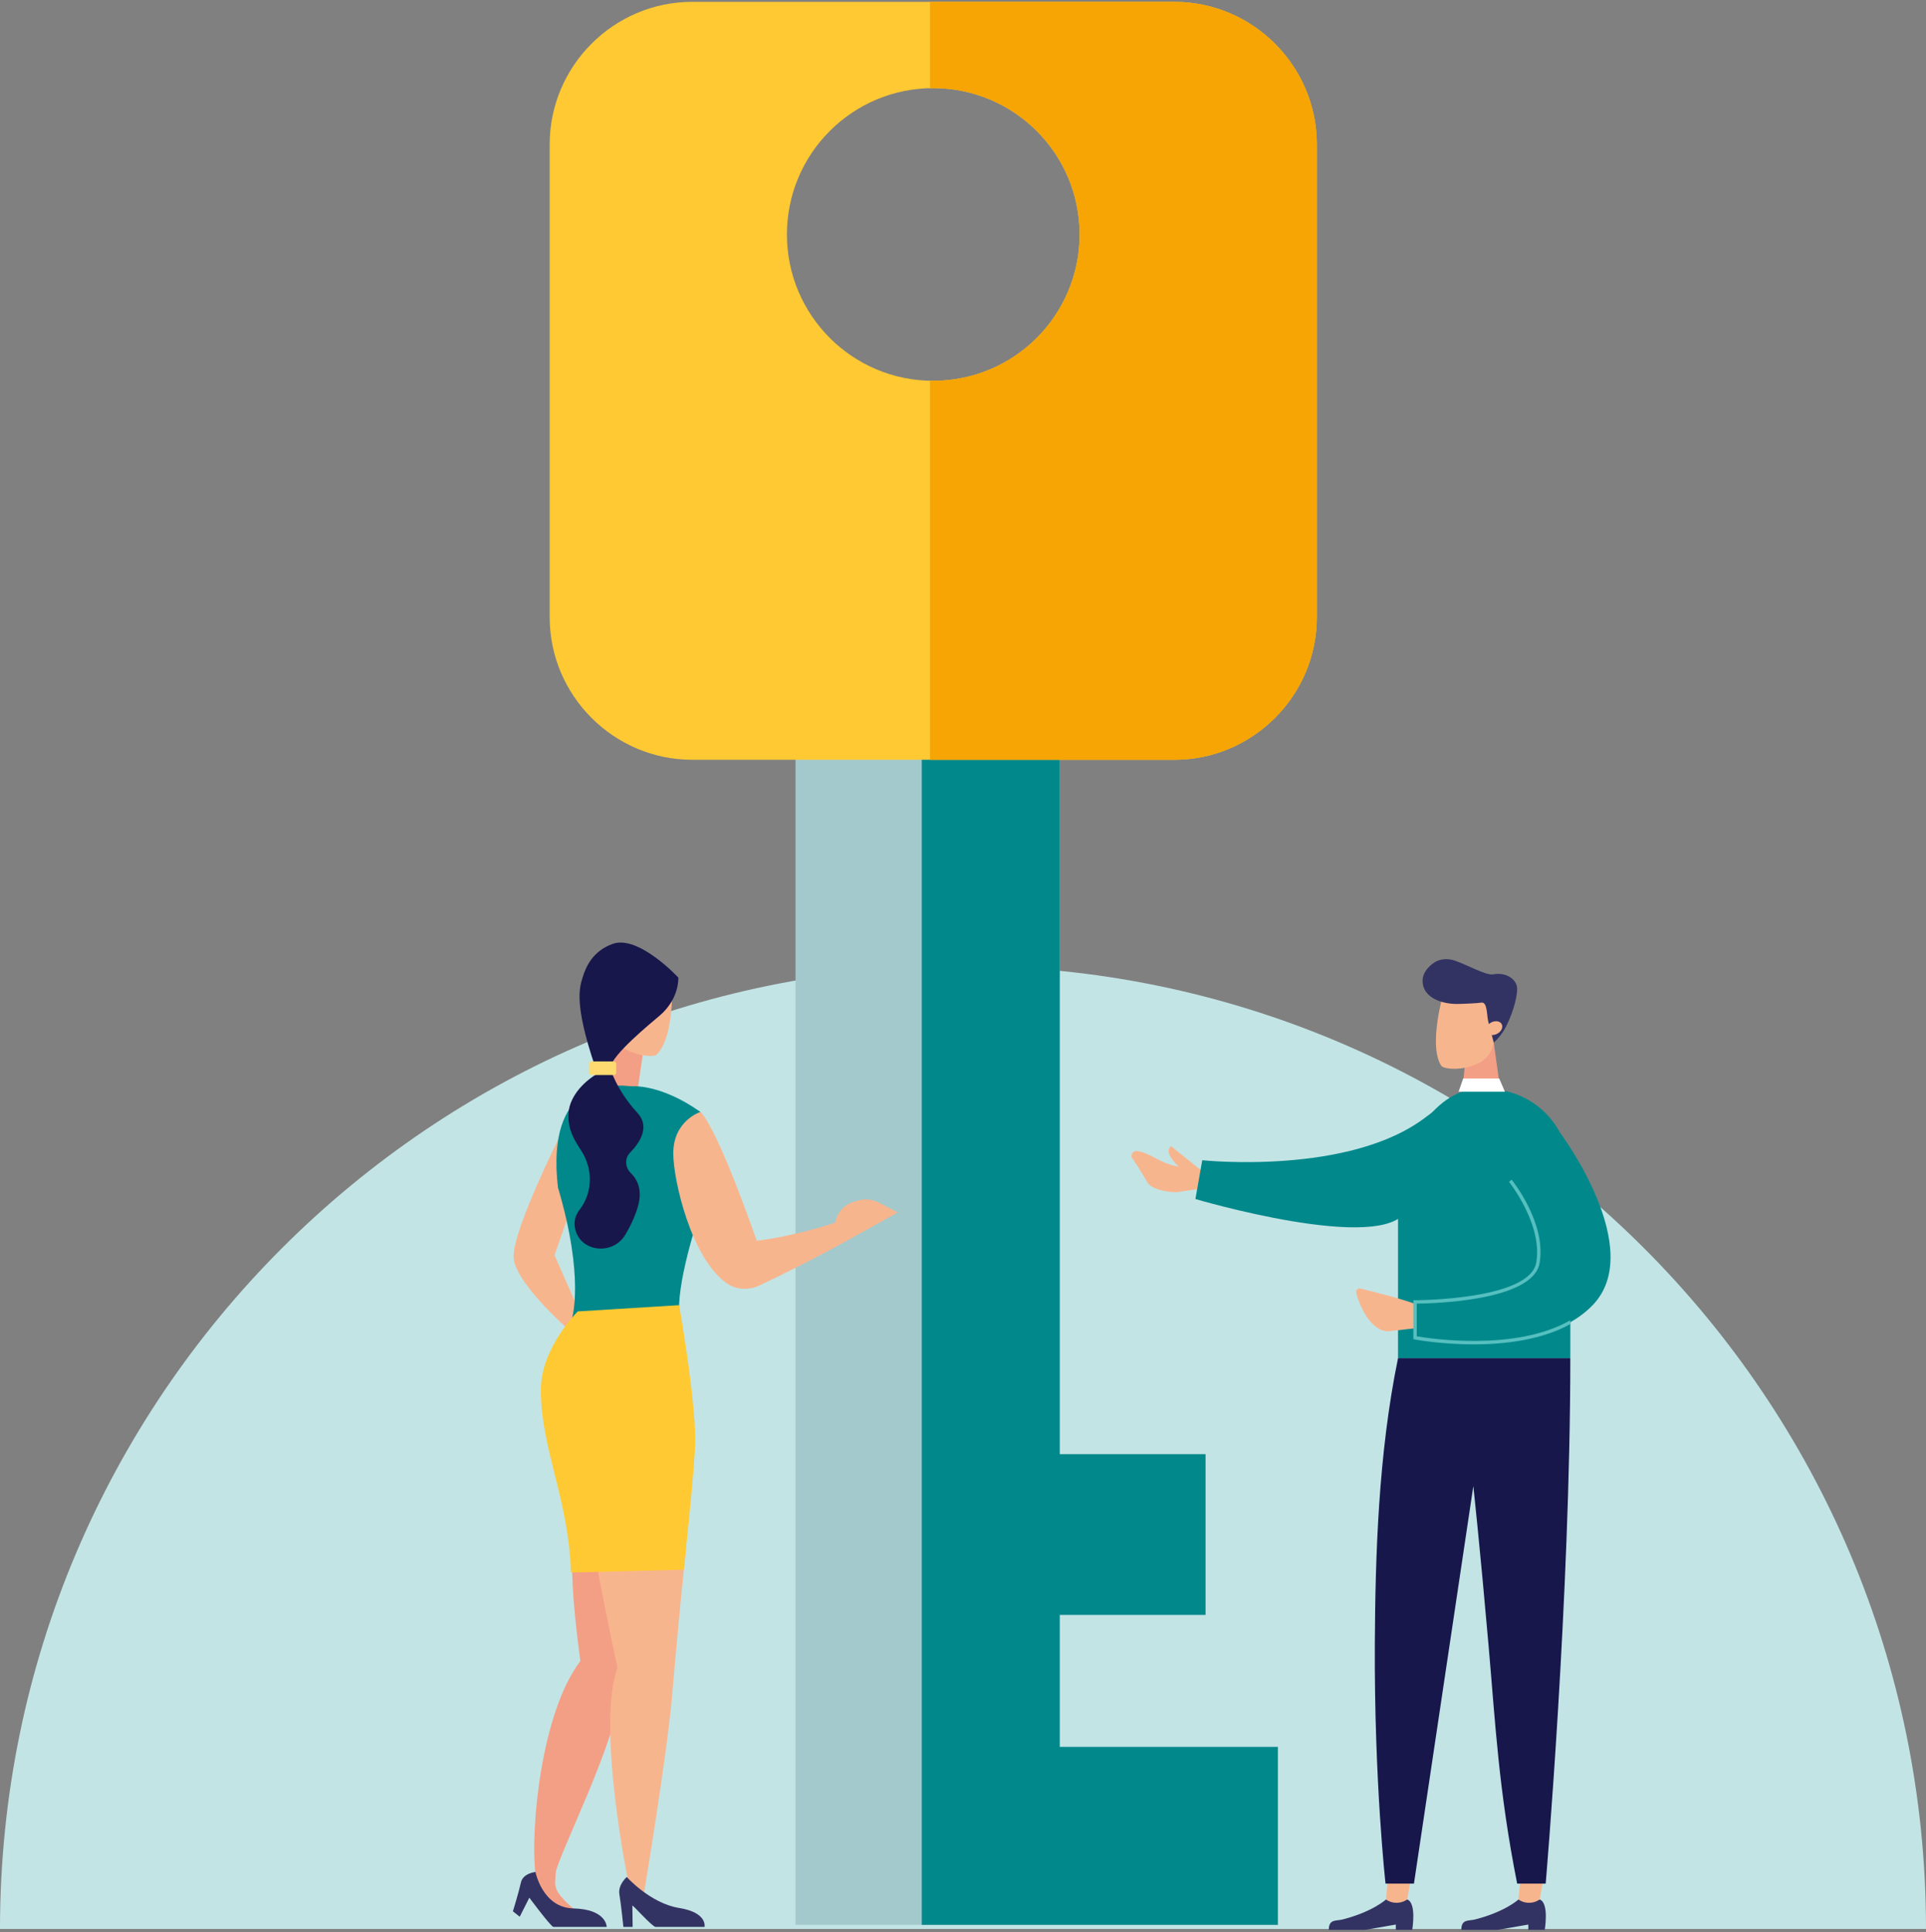 <?xml version="1.0" encoding="UTF-8"?> <svg xmlns="http://www.w3.org/2000/svg" xmlns:xlink="http://www.w3.org/1999/xlink" width="618px" height="620px" viewBox="0 0 618 620" version="1.1"><rect x="0" y="0" width="618" height="620" fill="#808080" stroke="none"/><title>Group 14</title><g id="Wesbite-design" stroke="none" stroke-width="1" fill="none" fill-rule="evenodd"><g id="Let's-Develop.---software-portaal-ontwikkelen" transform="translate(-305, -1209)"><g id="Group-14" transform="translate(305, 1209.59)"><path d="M309,309.41 C479.656,309.41 618,447.754 618,618.41 L618,618.41 L0,618.41 C0,447.754 138.344,309.41 309,309.41 Z" id="Combined-Shape-Copy-5" fill="#C3E4E5"></path><g id="Group-2" transform="translate(164.577, 0)" fill-rule="nonzero"><g id="Group" transform="translate(198.43, 307.204)"><g transform="translate(63.37, 295.566)" id="Path"><path d="M18.34,6.19 C18.34,6.19 14.1,10.12 4.43,12.59 C2.3,13.13 0,12.41 0,15.92 L11.74,15.92 L21.5,14.23 L21.5,15.92 L26.77,15.92 C26.77,15.92 28.24,7.3 25.16,6.19 L18.34,6.19 Z" fill="#333363"></path><path d="M18.93,1.13686838e-13 L18.34,6.19 L18.34,6.19 C20.26,7.52 22.79,7.61 24.8,6.41 L25.16,6.19 L26.25,1.13686838e-13 L18.93,1.13686838e-13 Z" fill="#F7B58E"></path></g><g transform="translate(105.89, 295.566)" id="Path"><path d="M18.33,6.19 C18.33,6.19 14.09,10.12 4.42,12.59 C2.29,13.13 0,12.41 0,15.92 L11.74,15.92 L21.5,14.23 L21.5,15.92 L26.77,15.92 C26.77,15.92 28.24,7.3 25.16,6.19 L18.34,6.19 L18.33,6.19 Z" fill="#333363"></path><path d="M18.92,1.13686838e-13 L18.33,6.19 L18.33,6.19 C20.25,7.52 22.78,7.61 24.79,6.41 L25.15,6.19 L26.24,1.13686838e-13 L18.92,1.13686838e-13 Z" fill="#F7B58E"></path></g><g transform="translate(0, 60.016)" fill="#F7B58E" id="Path"><path d="M18.81,6.52 C18.16,6.71 15.86,7.13 11.48,5.58 C7.54,4.19 0.29,-1.25 0,3.45 C2.67,7.19 5.36,11.95 5.36,11.95 C7.2,14.04 11.78,14.83 14.75,14.75 L23.91,13.36 C23.91,13.36 26.45,9.39 26.6,9.23 L25.3,7.79 C23.05,7.73 20.87,7.28 18.81,6.52 L18.81,6.52 Z"></path><path d="M16.71,7.7 C16.71,7.7 16.49,7.84 16.07,7.99 C16.47,8.44 16.85,8.9 17.2,9.37 C19.16,10.33 21.08,11.36 23.02,12.34 C23.46,11.06 24.07,9.27 24.14,9.15 L12.76,0 C12.76,0 11.06,0.97 12.7,3.61 C14.34,6.24 16.71,7.69 16.71,7.69 L16.71,7.7 Z"></path></g><g transform="translate(93.46, 0)" id="Path"><polygon fill="#F39F85" points="13.69 32.946 12.45 45.076 25.44 45.586 22.84 26.796"></polygon><path d="M9.7,35.166 C8.19,35.126 6.79,34.896 6.06,34.306 C1.71,27.976 6.67,10.916 6.67,10.916 L13.63,7.986 L22.47,13.496 L22.97,24.936 C23.1,27.986 21.64,30.916 19.02,32.826 L19.02,32.826 C16.22,34.396 12.99,35.266 9.7,35.176 L9.7,35.166 Z" fill="#F7B58E"></path><path d="M21.06,19.976 C20.57,18.056 20.83,13.626 18.87,13.946 C17.44,14.176 12.55,14.376 10.91,14.376 C6.99,14.376 0,12.846 0,6.876 C0,3.896 2.89,1.326 4.73,0.556 C6.53,-0.194 8.56,-0.154 10.4,0.486 C14.72,1.996 20.44,5.326 22.73,4.866 C26.57,4.096 30.4,6.346 30.35,9.616 C30.29,13.106 28.47,18.346 26.76,21.676 C25.77,23.606 24.44,25.336 22.84,26.796 L22.84,26.796 L21.06,19.976 L21.06,19.976 Z" fill="#333363"></path><path d="M25.04,20.406 C24.17,19.636 22.53,19.776 21.39,20.736 C20.25,21.686 20.03,23.086 20.9,23.856 C21.77,24.626 23.41,24.486 24.55,23.526 C25.69,22.576 25.91,21.176 25.04,20.406 Z" fill="#F7B58E"></path></g><path d="M94.71,50.526 C70.23,69.556 22.76,64.526 22.76,64.526 L20.57,76.976 C20.57,76.976 80.8,94.776 88.32,80.536 C95.83,66.296 119.2,31.506 94.72,50.536 L94.71,50.526 Z" id="Path" fill="#01888B"></path><path d="M112.41,41.556 C111.97,41.556 111.53,41.556 111.1,41.576 C96.77,42.106 85.58,61.866 85.58,76.206 L85.58,128.056 L140.87,128.056 L140.87,68.726 C140.87,55.536 131.43,44.016 118.39,42.006 C116.53,41.716 114.54,41.566 112.4,41.566 L112.41,41.556 Z" id="Path" fill="#01888B"></path><path d="M94.77,118.016 L82.53,119.426 C77.53,119.616 73.52,112.496 72.17,107.046 C71.97,106.226 72.72,105.496 73.54,105.696 C77.84,106.746 88.89,109.536 91.82,110.996 L94.76,118.026 L94.77,118.016 Z" id="Path" fill="#F7B58E"></path><path d="M137.62,55.766 C137.62,55.766 165.51,93.016 147.99,111.076 C130.47,129.146 91.05,121.476 91.05,121.476 L91.05,109.976 C91.05,109.976 128.28,110.066 130.47,97.426 C132.66,84.786 121.62,71.106 121.62,71.106" id="Path" fill="#01888B"></path><path d="M140.87,115.866 C123.22,126.026 95.44,121.686 91.6,121.026 L91.6,110.536 C96.43,110.496 128.89,109.776 131.01,97.536 C133.22,84.806 122.5,71.346 122.04,70.776 L121.19,71.466 C121.3,71.596 132.05,85.106 129.93,97.356 C127.85,109.336 91.79,109.446 91.06,109.446 L90.5,109.446 L90.5,121.946 L90.94,122.036 C91.12,122.076 99.32,123.616 109.88,123.616 C119.71,123.616 131.55,122.256 140.86,117.116 L140.86,115.886 L140.87,115.866 Z" id="Path" fill="#56BFBF"></path><path d="M85.58,128.056 C79.26,158.726 78.29,191.726 78.14,219.426 C77.91,264.046 81.57,296.656 81.57,296.656 L90.69,296.656 L109.74,169.096 C109.74,169.096 111.82,188.066 114.63,220.236 C116.84,245.476 117.88,266.816 123.81,296.656 C132.99,296.656 132.96,296.656 132.96,296.656 C132.96,296.656 140.86,204.556 140.86,128.046 L85.57,128.046 L85.58,128.056 Z" id="Path" fill="#17174C"></path><polygon id="Path" fill="#FFFFFF" points="106.49 38.286 118.04 38.286 119.88 42.536 105.01 42.536"></polygon></g><g id="Group" transform="translate(11.8, 0)"><polygon id="Path" fill="#A3C9CC" points="163.66 559.99 163.66 517.63 210.44 517.63 210.44 466.06 163.66 466.06 163.66 239.54 78.88 239.54 78.88 617.09 134.19 617.09 163.66 617.09 233.65 617.09 233.65 559.99"></polygon><polygon id="Path" fill="#01888B" points="163.66 559.99 163.66 517.63 210.44 517.63 210.44 466.06 163.66 466.06 163.66 239.54 119.39 239.54 119.39 617.09 233.65 617.09 233.65 559.99"></polygon><path d="M200.43,2.84217094e-14 L45.73,2.84217094e-14 C20.58,2.84217094e-14 0,20.58 0,45.73 L0,197.49 C0,222.64 20.58,243.22 45.73,243.22 L200.43,243.22 C225.58,243.22 246.16,222.64 246.16,197.49 L246.16,45.73 C246.16,20.58 225.58,2.84217094e-14 200.43,2.84217094e-14 L200.43,2.84217094e-14 Z M123.08,121.61 C97.14,121.61 76.12,100.58 76.12,74.65 C76.12,48.72 97.15,27.69 123.08,27.69 C149.01,27.69 170.04,48.72 170.04,74.65 C170.04,100.58 149.02,121.61 123.08,121.61 Z" id="Shape" fill="#FFC933"></path><path d="M200.43,2.84217094e-14 L122.04,2.84217094e-14 L122.04,27.74 C122.39,27.74 122.73,27.69 123.08,27.69 C149.02,27.69 170.04,48.72 170.04,74.65 C170.04,100.58 149.02,121.61 123.08,121.61 C122.73,121.61 122.39,121.57 122.04,121.56 L122.04,243.23 L200.43,243.23 C225.58,243.23 246.16,222.65 246.16,197.5 L246.16,45.73 C246.16,20.58 225.58,2.84217094e-14 200.43,2.84217094e-14 Z" id="Path" fill="#F6A505"></path></g><g id="Group" transform="translate(0, 301.875)"><path d="M19.5,53.225 C19.5,53.225 -1.16,93.005 0.29,101.755 C1.74,110.505 19.5,125.695 19.5,125.695 L22.37,120.735 L13.36,100.355 L24.97,66.915 L19.51,53.225 L19.5,53.225 Z" id="Path" fill="#F7B58E"></path><polygon id="Path" fill="#F39F85" points="41.64 36.165 39.97 47.545 29.84 47.545 28.81 30.055"></polygon><path d="M60.17,86.455 L60.17,54.355 C47.18,45.155 38,46.125 38,46.125 C35.72,45.885 35.24,45.895 32.21,45.885 C32.13,45.885 10.46,44.275 14.45,78.595 C23.1,107.775 18.94,120.645 18.94,120.645 C18.94,120.645 41.58,129.875 54.22,123.365 C51.04,116.075 56.9,96.025 60.08,86.295 C60.11,86.335 60.14,86.395 60.16,86.445 L60.17,86.455 Z" id="Path" fill="#01888B"></path><path d="M26.41,42.505 C26.41,42.505 17.81,47.555 17.81,55.535 C17.81,60.485 19.75,63.415 21.98,66.875 C25.67,72.605 25.63,80.065 21.56,85.525 C21.5,85.605 21.44,85.685 21.38,85.765 C19.85,87.765 19.54,89.815 19.95,91.765 C21.54,99.345 31.97,100.475 36,93.865 C37.48,91.435 38.91,88.535 39.97,85.195 C41.74,79.595 40,76.075 37.83,73.965 C36,72.175 35.78,69.275 37.57,67.445 C40.82,64.115 44.03,59.095 39.97,54.675 C33.16,47.255 31.22,40.315 31.22,40.315 L26.41,42.495 L26.41,42.505 Z" id="Path" fill="#17174C"></path><path d="M7.23,298.815 L13.3,299.865 C14.55,292.345 33.42,256.685 34.95,238.155 C36.65,217.595 41.43,194.695 41.43,194.695 L21.14,188.665 C21.14,188.665 16,188.665 21.64,230.575 C8.95,247.225 5.55,285.005 7.23,298.805 L7.23,298.815 Z" id="Path" fill="#F39F85"></path><g transform="translate(21.385, 0)" id="Path"><path d="M29.575,9.285 L10.865,8.395 L7.535,21.285 C7.485,21.465 7.465,21.655 7.435,21.835 C7.725,22.015 8.015,22.205 8.305,22.405 C8.355,22.435 8.395,22.475 8.435,22.505 C8.475,22.535 8.525,22.565 8.575,22.595 C11.985,25.055 13.395,29.265 13.135,33.365 C15.305,34.695 17.715,35.675 20.265,36.145 C22.005,36.465 23.665,36.545 24.645,36.045 C31.155,29.895 29.585,9.275 29.585,9.275 L29.575,9.285 Z" fill="#F7B58E"></path><path d="M4.975,39.765 C9.835,40.325 2.115,39.765 9.835,40.325 C10.055,36.225 23.245,25.565 25.755,23.405 C32.165,17.885 31.685,11.225 31.685,11.225 C31.685,11.225 18.945,-2.505 10.695,0.405 C4.235,2.685 2.005,7.785 0.955,11.285 C0.035,14.355 -1.855,19.575 4.975,39.775 L4.975,39.765 Z" fill="#17174C"></path></g><path d="M22.17,173.435 C22.17,173.435 26.93,202.105 33.56,232.765 C26.64,251.275 37.19,302.945 37.38,302.765 C38.18,302.015 41.82,306.505 41.82,306.505 C41.82,306.505 49.51,260.905 51.21,240.345 C52.91,219.785 55.51,194.715 55.51,194.715 L22.16,173.435 L22.17,173.435 Z" id="Path" fill="#F7B58E"></path><path d="M36.53,299.875 C36.53,299.875 33.64,302.325 34.17,305.445 C34.7,308.565 35.45,315.875 35.45,315.875 L38.42,315.875 L38.33,309.055 C38.33,308.605 44.7,315.875 45.78,315.875 L61.49,315.875 C61.49,315.875 62.53,311.275 53.31,309.795 C44.08,308.315 36.54,299.865 36.54,299.865 L36.53,299.875 Z" id="Path" fill="#333363"></path><rect id="Rectangle" fill="#FFDA70" x="24.46" y="38.145" width="8.69" height="4.36" rx="0.73"></rect><path d="M53.34,116.365 C53.34,116.365 58.49,145.315 58.49,159.715 C58.49,167.625 54.84,201.225 54.84,201.225 C54.84,201.225 24.74,202.105 18.63,202.105 C17.85,178.285 8.97,162.595 8.97,143.535 C8.97,130.095 20.81,118.365 20.81,118.365 L53.35,116.365 L53.34,116.365 Z" id="Path" fill="#FFC933"></path><path d="M110.73,82.795 L109.38,83.185 C106.65,83.975 104.5,86.105 103.68,88.835 L103.36,89.905 C103.36,89.905 91.48,94.015 78.24,95.695 C64.74,57.255 60.17,54.355 60.17,54.355 C60.17,54.355 51.46,57.125 51.46,67.645 C51.46,76.475 57.36,101.475 68.57,109.315 C71.66,111.475 75.73,111.655 79.14,110.035 C97.17,101.475 109.89,94.155 109.89,94.155 L123.5,86.635 L117.49,83.475 C115.41,82.385 112.99,82.135 110.73,82.795 L110.73,82.795 Z" id="Path" fill="#F7B58E"></path><g transform="translate(0, 292.205)" id="Path"><path d="M13.99,2.47 L13.57,8.98 C13.48,10.35 13.86,11.7 14.64,12.83 C15.5,14.08 16.96,15.78 19.36,17.74 C14.8,19.2 10.66,14.1 8.49,10.7 C7.43,9.05 7.02,7.07 7.31,5.12 L8.08,-1.13686838e-13 L13.99,2.47 L13.99,2.47 Z" fill="#F39F85"></path><path d="M7.23,6.05 C7.23,6.05 3.22,6.41 2.56,9.46 C1.9,12.51 0,18.67 0,18.67 L2.19,20.41 L5.27,14.3 C5.27,14.3 11.9,23.23 12.95,23.67 L30.1,23.67 C30.1,23.67 30.1,17.99 19.37,17.74 C9.48,17.5 7.24,6.05 7.24,6.05 L7.23,6.05 Z" fill="#333363"></path></g></g></g></g></g></g></svg> 